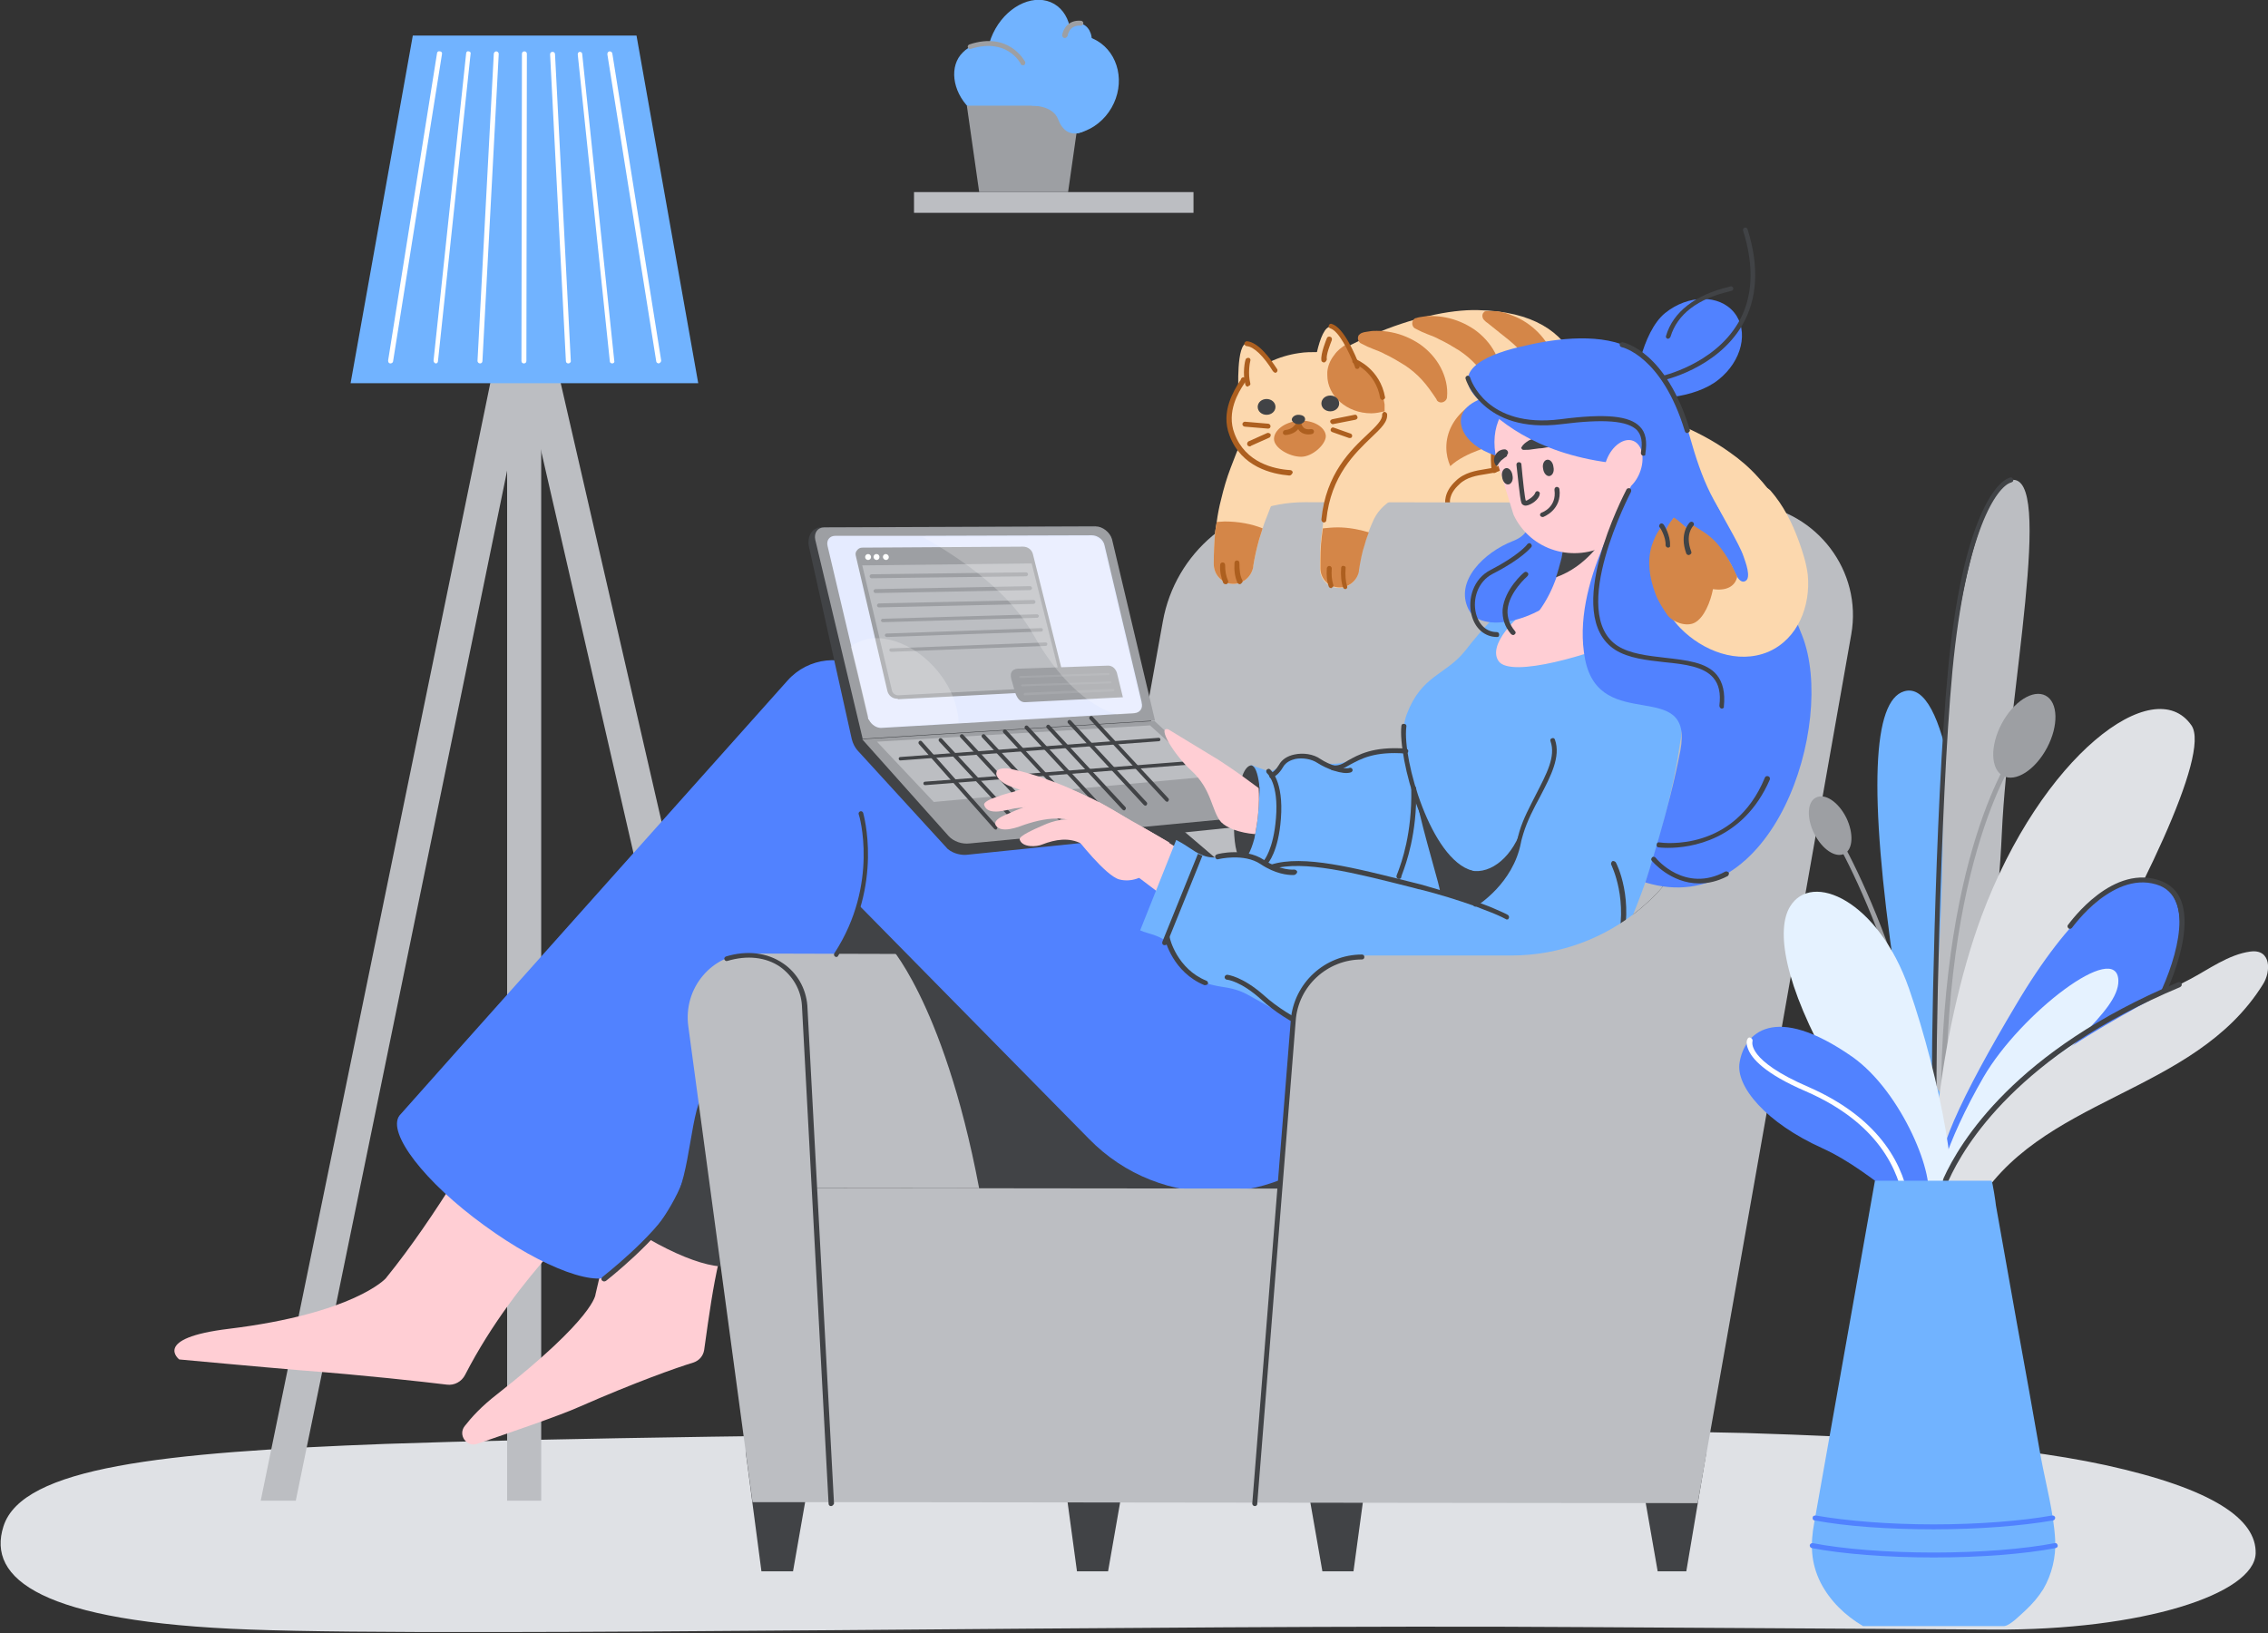 <?xml version="1.0" encoding="UTF-8"?> <svg xmlns="http://www.w3.org/2000/svg" width="400" height="288" viewBox="0 0 400 288" fill="none"><rect x="0" y="0" width="400" height="288" fill="#333333" stroke="none"/> <g clip-path="url(#clip0_304_11337)"> <path d="M371.348 258.393C390.42 262.574 397.997 267.973 397.823 273.982C397.562 281.123 377.879 287.568 351.491 287.394C339.473 287.307 293.055 287.046 278.946 286.958C204.05 286.436 81.515 288.787 44.154 287.394C7.228 286.088 -2.351 278.424 0.61 269.192C3.919 258.742 28.652 256.129 68.017 254.648C125.147 252.645 278.424 251.862 307.947 252.732C329.545 253.429 353.32 254.474 371.348 258.393Z" fill="#DFE1E5"></path> <path d="M95.45 53.298H89.44V264.664H95.45V53.298Z" fill="#BCBEC2"></path> <path d="M95.45 53.908L92.663 67.494L89.44 82.996L52.166 264.664H45.983L89.527 52.689L92.489 53.298L95.45 53.908Z" fill="#BCBEC2"></path> <path d="M144.219 264.664H137.949L95.537 79.948L92.662 67.494L89.527 53.995L92.488 53.298L95.449 52.602L144.219 264.664Z" fill="#BCBEC2"></path> <path d="M112.258 6.27H72.806L61.833 67.581H123.144L112.258 6.27Z" fill="#71B3FF"></path> <path d="M116.177 64.097C116.003 64.097 115.741 63.923 115.741 63.749L107.12 9.58C107.12 9.319 107.207 9.144 107.468 9.057C107.729 9.057 107.903 9.144 107.991 9.406L116.612 63.575C116.612 63.836 116.438 64.01 116.177 64.097Z" fill="white"></path> <path d="M107.991 64.097C107.729 64.097 107.555 63.923 107.555 63.749L101.895 9.58C101.895 9.319 102.069 9.144 102.243 9.144C102.504 9.144 102.678 9.319 102.678 9.493L108.339 63.662C108.426 63.836 108.252 64.097 107.991 64.097Z" fill="white"></path> <path d="M100.24 64.097C99.979 64.097 99.804 63.923 99.804 63.662L97.018 9.58C97.018 9.319 97.192 9.144 97.453 9.144C97.714 9.144 97.888 9.319 97.888 9.58L100.675 63.749C100.675 63.836 100.501 64.097 100.24 64.097Z" fill="white"></path> <path d="M92.402 64.097C92.141 64.097 91.966 63.923 91.966 63.662L92.053 9.493C92.053 9.231 92.228 9.057 92.489 9.057C92.75 9.057 92.924 9.231 92.924 9.493L92.837 63.662C92.837 63.923 92.663 64.097 92.402 64.097Z" fill="white"></path> <path d="M84.651 64.097C84.389 64.097 84.215 63.836 84.215 63.662L87.089 9.493C87.089 9.231 87.35 9.057 87.525 9.057C87.786 9.057 87.96 9.319 87.96 9.493L85.086 63.662C85.086 63.923 84.912 64.097 84.651 64.097Z" fill="white"></path> <path d="M76.9 64.097C76.813 64.097 76.813 64.097 76.9 64.097C76.638 64.097 76.464 63.836 76.464 63.575L82.212 9.406C82.212 9.144 82.474 8.97 82.648 9.057C82.909 9.057 83.083 9.319 82.996 9.493L77.248 63.662C77.248 63.923 77.074 64.097 76.9 64.097Z" fill="white"></path> <path d="M68.888 64.097C68.888 64.097 68.8 64.097 68.888 64.097C68.539 64.097 68.452 63.836 68.452 63.575L77.074 9.406C77.074 9.144 77.335 8.97 77.597 9.057C77.858 9.057 78.032 9.319 77.945 9.58L69.323 63.749C69.323 63.923 69.062 64.097 68.888 64.097Z" fill="white"></path> <path d="M280.34 88.483L223.993 89.615L223.296 88.395C218.506 84.128 219.726 75.855 224.167 71.065C224.167 70.978 224.254 70.978 224.341 70.891C233.573 61.049 250.468 54.431 260.657 54.692C280.427 55.127 280.34 69.41 280.34 80.819V88.483Z" fill="#FCD8AE"></path> <path d="M240.228 58.698C240.663 58.524 241.098 58.524 241.534 58.437C241.969 58.35 242.405 58.35 242.84 58.35C243.711 58.35 244.582 58.437 245.453 58.611C247.195 58.959 248.849 59.656 250.417 60.701C251.897 61.746 253.204 63.14 254.075 64.794C254.946 66.449 255.381 68.278 255.207 70.02C255.207 70.542 254.684 70.978 254.162 70.978C253.813 70.978 253.552 70.803 253.378 70.542V70.455C252.507 69.149 251.723 68.017 250.765 66.972C249.894 66.013 248.849 65.143 247.804 64.446C246.672 63.749 245.54 63.053 244.234 62.443C243.624 62.094 242.927 61.833 242.231 61.572L241.185 61.136L240.663 60.875C240.489 60.788 240.315 60.701 240.14 60.614L239.966 60.527C239.531 60.266 239.357 59.656 239.618 59.133C239.792 58.959 239.966 58.785 240.228 58.698Z" fill="#D48648"></path> <path d="M249.807 56.085C250.243 55.911 250.678 55.911 251.113 55.824C251.549 55.737 251.984 55.737 252.42 55.737C253.291 55.737 254.162 55.824 255.032 55.998C256.774 56.347 258.429 57.043 259.997 58.088C261.477 59.133 262.783 60.527 263.654 62.182C264.525 63.836 264.961 65.665 264.786 67.407C264.786 67.93 264.264 68.365 263.741 68.365C263.393 68.365 263.132 68.191 262.958 67.93V67.842C262.087 66.536 261.303 65.404 260.345 64.359C259.474 63.401 258.429 62.53 257.384 61.833C256.252 61.136 255.12 60.44 253.813 59.83C253.204 59.482 252.507 59.221 251.81 58.959L250.765 58.524L250.243 58.263C250.068 58.175 249.894 58.088 249.72 58.001L249.546 57.914C249.11 57.653 248.936 57.043 249.197 56.521C249.372 56.26 249.546 56.085 249.807 56.085Z" fill="#D48648"></path> <path d="M262.174 54.866C262.697 54.866 263.045 54.866 263.568 54.866C264.003 54.866 264.438 54.953 264.874 55.04C265.745 55.215 266.529 55.563 267.399 55.911C268.967 56.608 270.535 57.74 271.754 59.133C272.973 60.527 273.931 62.182 274.367 64.01C274.802 65.839 274.802 67.668 274.28 69.41C274.105 69.933 273.583 70.194 273.06 70.02C272.799 69.933 272.538 69.671 272.451 69.41V69.323C271.928 67.842 271.406 66.536 270.709 65.404C270.099 64.272 269.315 63.227 268.445 62.182C267.574 61.224 266.529 60.266 265.396 59.395C264.874 58.959 264.264 58.524 263.655 58.001L262.784 57.305L262.348 56.956C262.174 56.869 262 56.695 261.913 56.608L261.739 56.434C261.39 56.085 261.303 55.389 261.739 55.04C261.739 54.953 262 54.866 262.174 54.866Z" fill="#D48648"></path> <path d="M234.183 75.506C233.225 77.248 231.396 78.554 230.176 78.554C228.957 78.554 227.128 77.248 226.17 75.506C225.212 73.764 226.954 72.023 230.176 72.023C233.312 72.023 235.141 73.764 234.183 75.506Z" fill="#FFDDA3"></path> <path d="M229.828 72.894C230.646 72.894 231.309 72.504 231.309 72.023C231.309 71.542 230.646 71.152 229.828 71.152C229.01 71.152 228.348 71.542 228.348 72.023C228.348 72.504 229.01 72.894 229.828 72.894Z" fill="#414346"></path> <path d="M231.831 74.548H231.744C230.786 74.287 230.176 73.764 229.915 73.242C229.654 73.677 229.044 74.2 228.086 74.461C227.912 74.548 227.651 74.374 227.651 74.2C227.564 74.026 227.738 73.764 227.912 73.764C229.567 73.329 229.567 72.284 229.567 72.197C229.567 72.023 229.741 71.849 229.915 71.849C230.089 71.849 230.263 72.023 230.263 72.197C230.263 72.371 230.35 73.416 231.918 73.852C232.092 73.939 232.179 74.113 232.179 74.287C232.092 74.461 232.005 74.548 231.831 74.548Z" fill="#414346"></path> <path d="M225.3 69.236C225.3 70.194 224.69 70.891 223.906 70.891C223.122 70.891 222.513 70.107 222.513 69.236C222.513 68.365 223.122 67.581 223.906 67.581C224.69 67.581 225.3 68.365 225.3 69.236Z" fill="#414346"></path> <path d="M237.143 69.236C237.143 70.194 236.534 70.891 235.75 70.891C234.966 70.891 234.356 70.107 234.356 69.236C234.356 68.365 234.966 67.581 235.75 67.581C236.447 67.581 237.143 68.365 237.143 69.236Z" fill="#414346"></path> <path d="M244.198 72.545C244.198 78.119 239.059 83.17 232.179 84.128C224.777 85.173 217.984 81.341 216.939 75.332C215.806 68.8 221.729 63.314 229.131 62.269C230.176 62.094 231.308 62.094 232.353 62.094C233.398 62.182 234.356 62.269 235.314 62.53C236.708 62.878 238.014 63.401 239.146 64.097C241.846 65.752 243.675 68.278 244.11 71.239C244.198 71.674 244.198 72.11 244.198 72.545Z" fill="#FCD8AE"></path> <path d="M239.495 65.055L234.008 65.491L231.57 65.665C231.57 65.665 231.831 63.923 232.267 62.094C232.789 59.83 233.66 57.392 234.792 57.653C235.576 57.827 236.534 59.133 237.405 60.614C238.102 61.833 238.711 63.227 239.147 64.097C239.408 64.707 239.495 65.055 239.495 65.055Z" fill="#FCD8AE"></path> <path d="M244.198 72.545C243.414 72.719 242.63 72.894 241.846 72.894C237.579 72.894 234.095 69.845 234.095 66.188C234.095 66.013 234.095 65.752 234.095 65.578C234.182 64.533 234.618 63.488 235.314 62.617C235.837 61.833 236.621 61.224 237.492 60.701C238.188 61.92 238.798 63.314 239.234 64.185C241.933 65.839 243.762 68.365 244.198 71.326C244.198 71.674 244.198 72.11 244.198 72.545Z" fill="#D48648"></path> <path d="M226.083 66.884C226.083 66.884 221.99 60.614 219.987 60.527C217.984 60.44 218.419 69.062 218.419 69.062L226.083 66.884Z" fill="#FCD8AE"></path> <path d="M243.849 70.542C243.675 70.542 243.414 70.368 243.414 70.194C242.63 65.578 238.798 64.097 238.798 64.097C238.537 64.01 238.45 63.749 238.537 63.575C238.624 63.314 238.885 63.227 239.06 63.314C239.234 63.401 243.414 65.055 244.285 70.107C244.285 70.194 244.198 70.455 243.849 70.542C243.937 70.455 243.849 70.542 243.849 70.542Z" fill="#AD5F1F"></path> <path d="M239.321 65.055C239.147 65.055 239.06 64.968 238.973 64.794V64.707C237.84 61.833 236.099 58.35 234.618 57.914C234.357 57.827 234.27 57.566 234.357 57.392C234.444 57.13 234.705 57.043 234.879 57.13C236.97 57.74 238.973 62.443 239.756 64.446C239.843 64.707 239.756 64.968 239.495 65.055C239.495 65.055 239.408 65.055 239.321 65.055Z" fill="#AD5F1F"></path> <path d="M224.951 65.752C224.864 65.752 224.69 65.665 224.603 65.578C224.603 65.578 224.603 65.491 224.515 65.491C222.861 62.791 221.119 61.136 219.9 61.049C219.639 61.049 219.464 60.788 219.464 60.614C219.464 60.353 219.726 60.178 219.9 60.178C221.99 60.353 224.08 63.314 225.212 65.055C225.386 65.23 225.299 65.578 225.125 65.665C225.125 65.665 225.038 65.752 224.951 65.752Z" fill="#AD5F1F"></path> <path d="M267.364 69.236C265.883 70.803 264.664 72.894 263.967 75.68C263.793 76.551 263.619 77.509 263.532 78.554C263.532 78.554 258.48 79.686 255.781 82.212C255.345 81.167 255.084 80.122 255.084 78.903C255.084 73.503 260.396 69.236 266.928 69.236C267.189 69.236 267.276 69.236 267.364 69.236Z" fill="#D48648"></path> <path d="M263.531 83.431C263.357 83.431 263.096 83.257 263.096 83.083C262.748 80.644 263.009 77.509 263.619 75.68C264.576 72.894 265.534 70.629 267.102 69.062C271.021 64.968 276.682 64.533 278.337 64.533C278.598 64.533 278.772 64.707 278.772 64.968C278.772 65.23 278.598 65.404 278.424 65.404H278.337C276.769 65.404 271.456 65.839 267.712 69.671C266.318 71.152 265.36 73.242 264.489 76.029C263.88 77.77 263.706 80.732 264.054 83.083C264.054 83.17 263.88 83.344 263.531 83.431C263.619 83.344 263.619 83.431 263.531 83.431Z" fill="#AD5F1F"></path> <path d="M255.345 89.353C255.171 89.353 254.997 89.179 254.91 89.005C254.91 88.918 254.474 86.915 256.738 84.825C258.219 83.344 260.309 82.996 261.964 82.735C263.531 82.473 264.402 82.386 264.576 81.689C264.664 81.428 264.838 81.341 265.099 81.341C265.36 81.428 265.447 81.602 265.447 81.864C265.186 83.17 263.706 83.344 262.138 83.606C260.483 83.867 258.654 84.128 257.348 85.434C255.432 87.176 255.693 88.744 255.78 88.744C255.868 89.005 255.693 89.179 255.432 89.266C255.345 89.353 255.345 89.353 255.345 89.353Z" fill="#AD5F1F"></path> <path d="M224.951 71.761C224.951 72.545 224.254 73.155 223.384 73.155C222.513 73.155 221.816 72.545 221.816 71.761C221.816 70.978 222.513 70.368 223.384 70.368C224.254 70.368 224.951 70.978 224.951 71.761Z" fill="#414346"></path> <path d="M236.186 71.152C236.186 71.936 235.489 72.545 234.618 72.545C233.747 72.545 233.05 71.936 233.05 71.152C233.05 70.368 233.747 69.758 234.618 69.758C235.489 69.758 236.186 70.368 236.186 71.152Z" fill="#414346"></path> <path d="M104.942 212.149C105.9 212.497 91.357 224.341 82.038 242.456C81.428 243.675 80.122 244.372 78.816 244.198C74.461 243.675 64.446 242.543 53.037 241.672C46.68 241.15 31.613 239.756 31.613 239.756C31.613 239.756 26.736 236.011 40.322 234.357C62.443 231.657 68.017 225.474 68.017 225.474C77.161 214.239 85.434 199.347 85.434 199.347C85.434 199.347 104.246 211.975 104.942 212.149Z" fill="#FFCED4"></path> <path d="M132.027 205.182C126.715 220.335 126.018 224.951 124.189 238.101C124.015 239.147 123.318 239.93 122.36 240.279C119.225 241.237 112.084 243.762 102.156 248.117C98.672 249.684 89.702 252.732 84.128 254.648C82.299 255.258 80.732 253.081 81.951 251.513C83.17 249.946 84.912 248.03 87.612 245.939C105.03 232.267 105.03 228.26 105.03 228.26C106.771 221.032 110.865 202.743 111.997 198.65C111.997 198.65 132.288 204.572 132.027 205.182Z" fill="#FFCED4"></path> <path d="M187.851 128.979L174.614 117.57C169.998 114.261 163.815 114.87 160.157 118.964L93.098 194.121C92.924 194.296 92.75 194.47 92.576 194.644C92.489 194.731 92.489 194.818 92.402 194.905L92.14 195.167L92.228 195.254C91.182 198.737 97.627 206.837 107.468 213.978C116.874 220.858 126.105 224.516 129.502 223.035L129.589 223.122L129.676 222.948C129.937 222.774 130.198 222.6 130.373 222.338C130.634 221.99 130.721 221.555 130.808 221.119L187.851 128.979Z" fill="#414346"></path> <path d="M153.102 118.528C148.748 115.219 142.565 115.916 138.907 120.009C138.907 120.009 70.542 196.56 70.455 196.734C68.191 199.782 74.897 208.491 85.347 216.068C95.798 223.732 106.074 227.477 108.339 224.428C108.513 224.254 120.792 214.5 122.273 201.176L124.015 194.644C126.192 188.983 130.198 188.809 134.117 184.28L144.481 172.523C147.79 167.821 152.144 161.986 152.144 153.625C152.144 144.829 161.724 142.478 164.947 134.291L167.037 129.066L153.102 118.528Z" fill="#5182FF"></path> <path d="M139.865 277.117H134.291L131.504 255.955L143.61 255.693L139.865 277.117Z" fill="#414346"></path> <path d="M233.224 277.117H238.711L241.585 255.955L229.479 255.693L233.224 277.117Z" fill="#414346"></path> <path d="M195.428 277.117H189.941L187.067 255.955L199.173 255.693L195.428 277.117Z" fill="#414346"></path> <path d="M292.358 277.117H297.409L300.98 255.955L288.613 255.693L292.358 277.117Z" fill="#414346"></path> <path d="M309.253 88.918L301.415 139.255C298.454 156.238 283.736 168.517 266.492 168.517H253.255C246.375 168.517 240.54 173.83 240.017 180.71L237.753 209.623L143.958 209.536L133.507 168.169L164.772 168.256C182.016 168.343 196.821 155.977 199.782 138.994L205.095 109.558C207.272 97.453 217.81 88.57 230.089 88.57L306.814 88.657C307.772 88.831 308.556 88.831 309.253 88.918Z" fill="#BCBEC2"></path> <path d="M157.196 167.211C157.196 167.211 167.995 179.316 173.83 216.155L207.359 220.858L216.242 205.095L164.511 165.208L157.196 167.211Z" fill="#414346"></path> <path d="M263.444 69.758C262.922 69.758 258.219 70.716 257.696 73.677C257.174 76.725 260.744 80.732 268.931 81.341C277.117 81.951 269.54 70.194 269.54 70.194L263.444 69.758Z" fill="#5182FF"></path> <path d="M261.615 191.596C261.615 191.596 251.426 192.902 233.05 206.662C223.731 213.629 213.803 209.362 205.704 199.956L159.808 146.571L182.713 124.363L261.615 191.596Z" fill="#414346"></path> <path d="M247.246 188.896L237.927 199.521C225.909 213.281 204.746 213.891 192.031 200.827L142.652 150.664L163.64 126.627L247.246 188.896Z" fill="#5182FF"></path> <path d="M220.509 142.826L220.161 143.871L203.44 128.543L193.163 92.75L144.742 93.011C143.61 93.011 142.303 94.143 142.652 96.32L150.228 130.372C150.403 131.069 150.751 131.766 151.186 132.288L167.124 149.706C168.256 150.664 169.736 150.838 170.52 150.751L218.767 145.787C219.551 145.7 220.335 145.177 220.422 144.481V142.826H220.509Z" fill="#414346"></path> <path d="M203.701 127.063L152.144 130.285L143.784 95.188C143.523 93.969 144.219 93.011 145.351 93.011L193.25 92.837C194.47 92.837 195.776 93.882 196.124 95.101L203.701 127.063Z" fill="#9D9FA3"></path> <path d="M200.13 125.757L197.256 125.931L169.126 127.585L155.541 128.369C154.67 128.456 153.712 127.847 153.276 126.976C153.276 126.976 153.276 126.889 153.189 126.889C153.102 126.802 153.102 126.627 153.102 126.54V126.453L151.186 118.354L150.141 114.087V114L145.961 96.32C145.699 95.275 146.309 94.492 147.354 94.492H162.856L192.553 94.404C193.598 94.404 194.644 95.188 194.818 96.233L201.349 123.841V123.928C201.611 124.886 201.088 125.669 200.13 125.757Z" fill="#E5EBFF"></path> <path d="M219.551 144.132L171.043 148.748C169.649 148.922 168.169 148.4 167.298 147.442L152.057 130.372L203.614 127.15L220.248 142.652C220.857 143.087 220.509 144.045 219.551 144.132Z" fill="#9D9FA3"></path> <path d="M164.685 141.433L154.67 130.808L202.83 127.934L212.845 136.991L164.685 141.433Z" fill="#BCBEC2"></path> <path d="M175.609 146.31C175.54 146.31 175.402 146.237 175.333 146.165L162.089 131.246C161.951 131.102 161.951 130.886 162.089 130.742C162.227 130.597 162.434 130.597 162.572 130.742L175.816 145.661C175.954 145.805 175.954 146.021 175.816 146.165C175.816 146.31 175.678 146.31 175.609 146.31Z" fill="#414346"></path> <path d="M179.272 145.301C179.203 145.301 179.063 145.231 178.994 145.162L165.64 130.765C165.501 130.626 165.501 130.417 165.64 130.278C165.78 130.139 165.988 130.139 166.127 130.278L179.481 144.675C179.62 144.814 179.62 145.023 179.481 145.162C179.411 145.301 179.342 145.301 179.272 145.301Z" fill="#414346"></path> <path d="M183.027 144.605C182.958 144.605 182.819 144.536 182.749 144.466L169.396 130.07C169.257 129.93 169.257 129.722 169.396 129.583C169.535 129.444 169.744 129.444 169.883 129.583L183.236 143.979C183.375 144.118 183.375 144.327 183.236 144.466C183.236 144.605 183.167 144.605 183.027 144.605Z" fill="#414346"></path> <path d="M186.853 144.605C186.783 144.605 186.644 144.536 186.574 144.466L173.221 130.07C173.082 129.93 173.082 129.722 173.221 129.583C173.36 129.444 173.569 129.444 173.708 129.583L187.061 143.979C187.2 144.118 187.2 144.327 187.061 144.466C186.992 144.536 186.922 144.605 186.853 144.605Z" fill="#414346"></path> <path d="M190.609 143.771C190.539 143.771 190.4 143.701 190.33 143.632L176.977 129.235C176.838 129.096 176.838 128.887 176.977 128.748C177.116 128.609 177.325 128.609 177.464 128.748L190.817 143.145C190.956 143.284 190.956 143.493 190.817 143.632C190.817 143.701 190.748 143.771 190.609 143.771Z" fill="#414346"></path> <path d="M194.434 143.075C194.364 143.075 194.225 143.006 194.156 142.936L180.802 128.539C180.663 128.4 180.663 128.192 180.802 128.053C180.941 127.914 181.15 127.914 181.289 128.053L194.642 142.449C194.781 142.588 194.781 142.797 194.642 142.936C194.642 143.075 194.503 143.075 194.434 143.075Z" fill="#414346"></path> <path d="M198.259 142.936C198.189 142.936 198.05 142.867 197.981 142.797L184.627 128.4C184.488 128.261 184.488 128.053 184.627 127.914C184.766 127.774 184.975 127.774 185.114 127.914L198.468 142.31C198.607 142.449 198.607 142.658 198.468 142.797C198.398 142.867 198.328 142.936 198.259 142.936Z" fill="#414346"></path> <path d="M202.015 142.102C201.945 142.102 201.806 142.032 201.737 141.962L188.383 127.566C188.244 127.427 188.244 127.218 188.383 127.079C188.522 126.94 188.731 126.94 188.87 127.079L202.223 141.476C202.363 141.615 202.363 141.823 202.223 141.962C202.223 142.032 202.084 142.102 202.015 142.102Z" fill="#414346"></path> <path d="M205.84 141.406C205.77 141.406 205.631 141.337 205.562 141.267L192.208 126.87C192.069 126.731 192.069 126.523 192.208 126.383C192.347 126.244 192.556 126.244 192.695 126.383L206.049 140.78C206.188 140.919 206.188 141.128 206.049 141.267C205.979 141.406 205.91 141.406 205.84 141.406Z" fill="#414346"></path> <path d="M158.804 134.11C158.623 134.11 158.502 133.989 158.502 133.808C158.502 133.627 158.623 133.506 158.804 133.506L204.357 130.123C204.538 130.123 204.659 130.244 204.659 130.425C204.659 130.606 204.538 130.727 204.357 130.727L158.804 134.11Z" fill="#414346"></path> <path d="M163.176 138.472C162.984 138.472 162.856 138.349 162.856 138.165C162.856 137.981 162.984 137.858 163.176 137.858L211.307 134.117C211.499 134.117 211.626 134.24 211.626 134.424C211.626 134.608 211.499 134.73 211.307 134.73L163.176 138.472C163.239 138.472 163.239 138.472 163.176 138.472Z" fill="#414346"></path> <path d="M186.719 121.489L158.328 122.97C157.631 122.97 157.022 122.534 156.847 121.838L151.622 99.804L151.187 97.975C151.1 97.453 151.448 96.93 151.97 96.93L180.362 96.756C181.058 96.756 181.581 97.191 181.755 97.888L182.103 99.456L187.329 120.531C187.677 120.88 187.242 121.402 186.719 121.489Z" fill="#BCBEC2"></path> <path d="M158.241 123.231C157.37 123.231 156.673 122.621 156.499 121.838L150.925 97.975C150.838 97.627 150.925 97.278 151.187 97.017C151.361 96.756 151.709 96.582 152.057 96.582L180.448 96.408C181.232 96.408 182.016 96.93 182.19 97.801L187.851 120.444C187.938 120.793 187.851 121.141 187.677 121.402C187.503 121.663 187.154 121.838 186.806 121.838L158.415 123.318C158.328 123.231 158.241 123.231 158.241 123.231ZM180.448 97.017L152.057 97.191C151.883 97.191 151.796 97.278 151.709 97.366C151.622 97.453 151.535 97.627 151.622 97.801L152.057 99.63L157.283 121.663C157.37 122.273 157.892 122.621 158.415 122.621L186.806 121.141C186.98 121.141 187.067 121.054 187.154 120.967C187.241 120.88 187.241 120.705 187.241 120.531L181.581 97.888C181.406 97.366 180.971 97.017 180.448 97.017Z" fill="#9D9FA3"></path> <path d="M182.277 99.369L151.622 99.717L151.187 97.888C151.1 97.366 151.448 96.843 151.97 96.843L180.362 96.669C181.058 96.669 181.581 97.104 181.755 97.801L182.277 99.369Z" fill="#9D9FA3"></path> <path d="M157.196 114.958C157.021 114.958 156.847 114.783 156.847 114.696C156.847 114.522 156.934 114.348 157.108 114.348L184.367 113.303C184.541 113.303 184.716 113.39 184.716 113.564C184.716 113.738 184.629 113.912 184.454 113.912L157.196 114.958Z" fill="#9D9FA3"></path> <path d="M156.412 112.345C156.238 112.345 156.063 112.171 156.063 112.084C156.063 111.909 156.151 111.735 156.325 111.735L183.584 110.777C183.758 110.777 183.932 110.864 183.932 111.039C183.932 111.213 183.845 111.387 183.671 111.387L156.412 112.345Z" fill="#9D9FA3"></path> <path d="M155.715 109.732C155.541 109.732 155.367 109.558 155.367 109.471C155.367 109.297 155.541 109.123 155.628 109.123L182.887 108.339C183.061 108.339 183.235 108.513 183.235 108.6C183.235 108.774 183.061 108.948 182.974 108.948L155.715 109.732Z" fill="#9D9FA3"></path> <path d="M155.018 107.12C154.844 107.12 154.67 106.945 154.67 106.771C154.67 106.597 154.844 106.423 155.018 106.423L182.277 105.813C182.451 105.813 182.626 105.987 182.626 106.162C182.626 106.336 182.451 106.51 182.277 106.51L155.018 107.12Z" fill="#9D9FA3"></path> <path d="M154.409 104.594C154.235 104.594 154.061 104.42 154.061 104.246C154.061 104.071 154.235 103.897 154.409 103.897L181.668 103.375C181.842 103.375 182.016 103.549 182.016 103.723C182.016 103.897 181.842 104.071 181.668 104.071L154.409 104.594Z" fill="#9D9FA3"></path> <path d="M153.712 101.981C153.538 101.981 153.364 101.807 153.364 101.633C153.364 101.459 153.538 101.285 153.712 101.285L180.971 100.936C181.145 100.936 181.319 101.11 181.319 101.285C181.319 101.459 181.145 101.633 180.971 101.633L153.712 101.981Z" fill="#9D9FA3"></path> <path d="M198.04 122.97L180.884 123.841C179.926 123.928 179.403 123.144 179.055 122.186L178.358 119.747C178.01 118.441 178.707 117.831 180.013 117.919L195.254 117.396C196.212 117.309 196.908 118.006 197.082 119.051L198.04 122.97Z" fill="#9D9FA3"></path> <path d="M153.103 98.759C153.391 98.759 153.625 98.525 153.625 98.237C153.625 97.948 153.391 97.714 153.103 97.714C152.814 97.714 152.58 97.948 152.58 98.237C152.58 98.525 152.814 98.759 153.103 98.759Z" fill="white"></path> <path d="M155.106 98.237C155.106 98.498 154.931 98.759 154.583 98.759C154.322 98.759 154.061 98.498 154.061 98.237C154.061 97.975 154.235 97.714 154.583 97.714C154.931 97.714 155.106 97.975 155.106 98.237Z" fill="white"></path> <path d="M156.76 98.237C156.76 98.498 156.586 98.759 156.238 98.759C155.977 98.759 155.715 98.498 155.715 98.237C155.715 97.975 155.89 97.714 156.238 97.714C156.499 97.714 156.76 97.975 156.76 98.237Z" fill="white"></path> <g opacity="0.44"> <g opacity="0.44"> <path opacity="0.44" d="M179.926 119.573C179.839 119.573 179.752 119.486 179.752 119.399C179.752 119.312 179.839 119.225 179.926 119.225L195.515 118.702C195.602 118.702 195.689 118.789 195.689 118.877C195.689 118.964 195.602 119.051 195.515 119.051L179.926 119.573Z" fill="white"></path> </g> <g opacity="0.44"> <path opacity="0.44" d="M180.274 121.054C180.187 121.054 180.1 120.967 180.1 120.88C180.1 120.793 180.187 120.705 180.274 120.705L195.863 120.183C195.95 120.183 196.037 120.27 196.037 120.357C196.037 120.444 195.95 120.531 195.863 120.531L180.274 121.054Z" fill="white"></path> </g> <g opacity="0.44"> <path opacity="0.44" d="M180.71 122.621C180.623 122.621 180.536 122.534 180.536 122.447C180.536 122.36 180.623 122.273 180.71 122.186L196.299 121.489C196.386 121.489 196.473 121.576 196.56 121.663C196.56 121.751 196.473 121.838 196.386 121.925L180.71 122.621Z" fill="white"></path> </g> </g> <path opacity="0.22" d="M194.644 96.32L201.175 124.015C201.437 124.973 200.827 125.757 199.869 125.844L196.995 126.018C191.596 124.363 186.457 119.399 182.19 111.822C178.097 104.594 169.998 98.759 162.682 94.666L192.379 94.579C193.337 94.492 194.383 95.362 194.644 96.32Z" fill="white"></path> <path opacity="0.22" d="M169.04 127.498L155.454 128.282C154.583 128.369 153.712 127.76 153.276 126.976C153.276 126.976 153.276 126.889 153.189 126.889C153.102 126.802 153.102 126.627 153.015 126.54C153.015 126.54 153.015 126.54 153.015 126.453L151.099 118.354L150.054 114.087C150.403 113.738 150.838 113.477 151.273 113.303C155.541 111.126 162.247 113.825 166.166 119.399C167.646 121.489 168.517 123.666 168.865 125.669C169.04 126.279 169.04 126.889 169.04 127.498Z" fill="white"></path> <path d="M147.529 168.779C147.442 168.779 147.355 168.779 147.267 168.691C147.093 168.604 147.006 168.256 147.18 168.082C155.105 155.889 151.535 143.697 151.448 143.61C151.361 143.349 151.535 143.174 151.709 143.087C151.97 143 152.144 143.174 152.232 143.349C152.232 143.436 155.976 155.976 147.79 168.604C147.79 168.691 147.616 168.779 147.529 168.779Z" fill="#414346"></path> <path d="M206.226 148.574L203.004 153.19C201.785 154.844 199.433 155.628 197.43 155.106C194.992 154.496 189.767 147.703 189.767 147.703L193.773 141.433L206.226 148.574Z" fill="#FFCED4"></path> <path d="M183.844 145.613C187.938 143.697 191.857 144.307 195.601 146.745C196.298 147.181 196.908 147.616 197.517 148.051C197.866 148.313 198.127 148.487 198.388 148.748C198.737 149.009 198.998 149.184 199.259 149.532C200.304 150.403 200.391 151.97 199.433 152.928C198.127 154.322 196.559 153.625 195.34 152.58C193.86 151.274 192.64 149.793 190.812 148.835C188.547 147.616 186.109 148.051 183.844 148.922C182.886 149.358 180.274 149.532 179.838 148.051C179.664 147.442 182.451 146.223 183.844 145.613Z" fill="#FFCED4"></path> <path d="M177.574 143.61C179.664 142.652 181.493 141.955 183.496 141.433C185.586 140.91 187.589 140.475 189.767 140.997C192.205 141.607 194.644 142.826 196.908 143.871C198.824 144.829 200.653 145.7 202.482 146.745C203.701 147.355 204.049 148.835 203.44 150.054C202.83 151.274 201.349 151.622 200.13 151.012C200.043 151.012 200.043 150.925 199.956 150.925C198.301 149.88 196.56 148.748 194.818 147.79C192.553 146.484 189.941 144.568 187.241 144.394C185.064 144.219 182.799 144.742 180.709 145.439C179.577 145.874 176.616 147.006 175.658 145.613C175.136 144.829 176.268 144.132 177.574 143.61Z" fill="#FFCED4"></path> <path d="M181.493 138.907C183.583 138.559 185.586 138.559 187.764 138.994C189.157 139.255 190.463 139.865 191.77 140.475C192.815 140.91 193.773 141.433 194.731 141.955C196.647 143 198.476 144.132 200.304 145.352C201.437 146.135 201.698 147.616 201.001 148.748C200.304 149.88 198.737 150.142 197.605 149.445C197.518 149.445 197.518 149.358 197.43 149.358C195.863 148.138 194.121 146.919 192.466 145.787C190.202 144.307 187.589 142.652 184.803 142.391C182.887 142.216 180.884 142.304 178.968 142.565C177.835 142.739 174.178 144.045 173.568 141.955C173.307 140.997 178.271 139.778 178.88 139.604C179.751 139.255 180.622 139.081 181.493 138.907Z" fill="#FFCED4"></path> <path d="M178.184 135.598C180.361 136.033 182.451 136.643 184.541 137.427C186.632 138.123 188.635 138.994 190.638 139.952C192.641 140.91 194.557 141.955 196.386 143.087C197.344 143.61 198.302 144.219 199.172 144.742C200.13 145.352 201.001 145.874 201.959 146.571C203.091 147.355 203.353 148.835 202.569 149.967C201.785 151.1 200.305 151.361 199.172 150.577C199.085 150.577 199.085 150.49 199.085 150.49C198.302 149.88 197.431 149.271 196.647 148.661C195.776 148.051 194.992 147.442 194.121 146.832C192.379 145.7 190.638 144.568 188.809 143.523C186.98 142.478 185.151 141.52 183.322 140.649C181.406 139.778 178.097 138.646 178.097 138.646C176.703 138.123 175.484 136.991 175.745 136.207C175.833 135.423 177.4 135.423 178.184 135.598Z" fill="#FFCED4"></path> <path d="M199.782 153.973C200.043 154.235 207.271 159.373 209.449 161.899L215.022 154.67C215.022 154.67 207.358 148.922 200.043 145.09L199.782 153.973Z" fill="#FFCED4"></path> <path d="M272.85 162.073L218.593 153.364L220.596 134.901C220.596 134.901 222.861 135.772 223.644 135.946C225.386 136.294 226.344 133.595 228.783 133.333C231.308 133.072 232.702 134.378 233.66 134.553C236.359 135.162 238.624 133.856 240.191 133.333C244.023 132.027 253.168 132.55 263.096 132.375C271.979 132.201 280.862 132.114 289.745 131.94C290.18 131.94 296.451 129.937 296.538 129.676L291.574 151.274C288.613 158.85 280.862 163.292 272.85 162.073Z" fill="#71B3FF"></path> <path d="M221.903 143.436C221.816 144.742 221.554 145.961 221.38 147.093C221.293 147.355 221.293 147.703 221.206 147.964C220.596 150.229 219.812 151.622 219.116 151.622C218.245 151.535 217.722 149.358 217.635 146.31C217.635 146.048 217.635 145.787 217.635 145.526C217.635 144.742 217.722 143.871 217.809 143.087C218.071 140.736 218.506 138.559 219.029 137.078C219.029 136.991 219.116 136.904 219.116 136.817C219.551 135.598 220.161 134.988 220.683 134.988C221.38 135.075 221.816 136.381 222.077 138.297C222.077 138.472 222.077 138.733 222.164 138.907C222.077 140.213 222.077 141.781 221.903 143.436Z" fill="#414346"></path> <path d="M296.451 118.702C294.883 108.6 288.439 101.981 277.03 102.678C269.279 103.113 264.489 106.945 258.393 114.783C254.996 119.051 250.729 119.051 248.116 125.931C246.113 131.33 250.119 137.078 250.119 137.339C250.032 142.478 250.294 143.174 247.594 152.232C246.462 156.064 239.582 167.124 239.582 167.124C235.75 183.584 225.212 195.167 237.927 204.572C243.414 208.665 258.654 212.584 264.315 205.617C272.414 193.251 284.781 172.785 291.051 152.145C294.622 141.52 297.67 126.366 296.451 118.702Z" fill="#71B3FF"></path> <path d="M249.423 191.944C249.423 191.944 227.041 179.316 220.161 175.484C216.677 173.568 214.674 174.526 211.452 172.785C207.62 170.782 207.62 169.824 206.314 166.95C205.356 164.947 202.482 164.772 201.088 164.076L207.446 148.138C209.623 149.271 210.32 150.054 211.713 150.664C214.413 151.97 215.981 150.577 218.593 150.751C251.861 153.712 281.907 163.989 281.907 163.989L272.153 184.193C267.363 191.857 257.958 195.079 249.423 191.944Z" fill="#71B3FF"></path> <path d="M291.574 151.361C284.781 173.656 271.456 191.683 263.793 190.028C256.129 188.374 258.306 167.211 268.147 144.307C276.769 124.102 282.691 106.771 290.268 108.426C298.019 110.081 299.76 124.45 291.574 151.361Z" fill="#71B3FF"></path> <path d="M288.265 103.288C289.658 106.336 293.838 109.471 287.307 112.432C280.775 115.393 266.492 119.66 264.315 116.612C262.399 113.912 266.754 108.774 272.85 105.029C278.075 101.894 286.871 100.239 288.265 103.288Z" fill="#FFCED4"></path> <path d="M268.669 89.702C268.669 89.702 271.717 93.534 266.753 95.45C261.876 97.366 256.477 102.417 259.002 107.468C261.528 112.519 273.633 108.6 276.856 102.852C280.078 97.104 278.859 88.57 278.859 88.57L268.669 89.702Z" fill="#5182FF"></path> <path d="M264.054 112.345C261.876 112.345 260.135 110.864 259.525 108.426C258.828 105.726 259.786 102.068 262.921 100.501C267.798 97.975 269.366 96.059 269.366 95.972C269.54 95.798 269.801 95.711 269.976 95.885C270.15 96.059 270.237 96.32 270.063 96.495C269.976 96.582 268.408 98.585 263.27 101.197C260.57 102.591 259.699 105.726 260.309 108.165C260.831 110.255 262.225 111.474 263.966 111.474C264.228 111.474 264.402 111.648 264.402 111.909C264.402 112.171 264.315 112.345 264.054 112.345Z" fill="#414346"></path> <path d="M266.841 111.997C266.754 111.997 266.579 111.909 266.492 111.822C265.36 110.516 264.925 109.036 265.012 107.468C265.36 103.897 268.67 101.023 268.844 100.936C269.018 100.762 269.279 100.849 269.453 101.023C269.627 101.197 269.54 101.459 269.366 101.633C269.366 101.633 266.144 104.42 265.883 107.555C265.796 108.861 266.231 110.168 267.189 111.3C267.363 111.474 267.363 111.735 267.102 111.909C267.015 111.997 266.928 111.997 266.841 111.997Z" fill="#414346"></path> <path d="M286.871 111.387L271.457 107.729C272.85 105.813 273.808 103.81 274.505 101.807C274.853 100.849 275.114 99.804 275.376 98.846C275.55 98.237 275.637 97.627 275.724 97.017C275.985 95.275 276.159 93.621 276.159 92.053C276.246 86.828 275.201 82.909 275.201 82.822L290.79 77.683C290.877 78.467 293.229 97.366 286.871 111.387Z" fill="#FFCED4"></path> <path d="M282.865 94.753C282.778 94.927 279.904 99.891 274.417 101.807C274.766 100.849 275.027 99.804 275.288 98.846C275.463 98.237 275.55 97.627 275.637 97.017C280.427 95.885 282.778 94.84 282.865 94.753Z" fill="#414346"></path> <path d="M290.616 90.224L285.652 94.579C280.427 99.107 272.415 98.411 268.234 92.924C267.712 92.227 267.276 91.531 266.928 90.747L263.967 81.167C262.486 75.071 265.36 70.716 269.192 69.41L282.169 65.143L290.616 90.224Z" fill="#FFCED4"></path> <path d="M303.07 66.972C298.977 70.281 290.703 70.978 288.787 69.149C287.916 68.278 289.571 58.524 293.664 55.215C297.757 51.905 303.244 51.905 305.857 55.127C308.469 58.35 307.25 63.662 303.07 66.972Z" fill="#5182FF"></path> <path d="M292.967 67.233C292.793 67.233 292.619 67.059 292.532 66.884C292.445 66.623 292.619 66.449 292.88 66.362C292.967 66.362 302.199 64.359 306.553 56.956C309.166 52.515 309.427 47.028 307.424 40.671C307.337 40.409 307.511 40.235 307.685 40.148C307.947 40.061 308.121 40.235 308.208 40.409C310.298 47.028 309.95 52.776 307.25 57.392C302.721 65.055 293.403 67.059 293.054 67.146C293.054 67.233 292.967 67.233 292.967 67.233Z" fill="#414346"></path> <path d="M294.187 59.743H294.1C293.838 59.656 293.751 59.395 293.838 59.221C295.058 55.04 298.977 51.992 304.899 50.599C304.986 50.599 305.073 50.512 305.16 50.512C305.421 50.425 305.595 50.599 305.682 50.773C305.77 51.034 305.595 51.208 305.421 51.295C305.334 51.295 305.247 51.295 305.073 51.383C299.412 52.689 295.841 55.389 294.622 59.395C294.535 59.569 294.361 59.743 294.187 59.743Z" fill="#414346"></path> <path d="M259.525 154.322H259.438C251.251 152.057 246.549 133.508 247.158 128.021C247.158 127.76 247.42 127.585 247.681 127.673C247.942 127.673 248.116 127.934 248.029 128.195C247.332 134.03 252.384 151.535 259.612 153.538C259.873 153.625 259.96 153.799 259.96 154.061C259.873 154.148 259.699 154.322 259.525 154.322Z" fill="#414346"></path> <path d="M246.723 155.019C246.462 155.019 246.288 154.757 246.288 154.583C246.288 154.409 246.375 154.235 246.549 153.799C247.159 152.145 249.074 147.006 248.9 139.081C248.9 138.82 249.074 138.646 249.336 138.646C249.597 138.646 249.771 138.82 249.771 139.081C249.945 147.093 247.942 152.406 247.333 154.061C247.246 154.322 247.158 154.496 247.158 154.583C247.158 154.844 246.984 155.019 246.723 155.019Z" fill="#414346"></path> <path d="M227.999 154.322C227.128 154.322 224.951 154.148 222.338 152.406C219.377 150.403 214.848 151.535 214.848 151.535C214.587 151.622 214.413 151.448 214.326 151.187C214.239 150.925 214.413 150.751 214.674 150.664C214.848 150.577 219.551 149.445 222.861 151.622C225.909 153.625 228.26 153.364 228.26 153.364C228.521 153.364 228.696 153.538 228.783 153.712C228.783 153.973 228.608 154.148 228.434 154.235C228.347 154.322 228.173 154.322 227.999 154.322Z" fill="#414346"></path> <path d="M265.795 162.16C265.708 162.16 265.621 162.16 265.534 162.073C265.36 161.986 264.75 161.637 263.27 161.028C262.312 160.679 261.267 160.244 260.135 159.808C257.174 158.763 253.864 157.718 250.381 156.847H250.293C249.858 156.76 249.423 156.586 248.987 156.499L248.639 156.412C238.972 153.973 229.828 151.622 224.428 153.277C224.167 153.364 223.993 153.19 223.905 153.015C223.818 152.754 223.993 152.58 224.167 152.493C229.828 150.664 239.059 153.103 248.813 155.541L249.161 155.628C249.597 155.715 250.119 155.889 250.555 155.977C253.951 156.934 257.348 157.98 260.396 159.025C261.528 159.46 262.573 159.808 263.531 160.244C264.75 160.766 265.708 161.202 265.969 161.376C266.144 161.55 266.231 161.811 266.057 161.986C266.057 162.16 265.882 162.16 265.795 162.16Z" fill="#414346"></path> <path d="M212.584 173.743C212.497 173.743 212.497 173.743 212.41 173.743C206.923 171.478 205.443 165.905 205.443 165.382C205.443 165.121 205.617 164.947 205.878 164.947C206.14 164.947 206.314 165.121 206.314 165.382C206.314 165.556 207.62 170.869 212.758 172.959C213.02 173.046 213.107 173.307 213.02 173.569C212.845 173.656 212.758 173.743 212.584 173.743Z" fill="#414346"></path> <path d="M241.236 186.196C241.149 186.196 241.149 186.196 241.062 186.196L239.843 185.674C234.182 183.41 227.128 180.623 222.425 176.268C218.854 173.046 216.503 172.785 216.416 172.785C216.155 172.785 215.98 172.523 215.98 172.349C215.98 172.088 216.242 171.914 216.416 171.914C216.503 171.914 219.116 172.175 222.948 175.572C227.563 179.752 234.53 182.539 240.104 184.803L241.41 185.326C241.672 185.413 241.759 185.674 241.672 185.935C241.585 186.022 241.41 186.196 241.236 186.196Z" fill="#414346"></path> <path d="M260.222 159.896C260.048 159.896 259.96 159.808 259.873 159.721C259.786 159.547 259.786 159.286 260.048 159.112C260.135 159.112 266.144 155.28 267.537 148.487C267.624 147.877 267.799 147.268 267.973 146.658C268.669 144.307 269.889 142.129 270.934 140.039C272.763 136.469 274.417 133.42 273.459 130.721C273.372 130.459 273.459 130.285 273.721 130.198C273.982 130.111 274.156 130.198 274.243 130.459C275.288 133.42 273.546 136.817 271.63 140.475C270.498 142.565 269.366 144.742 268.669 147.006C268.495 147.616 268.321 148.138 268.234 148.661C266.841 155.802 260.657 159.634 260.396 159.808C260.396 159.895 260.309 159.896 260.222 159.896Z" fill="#414346"></path> <path d="M285.391 167.646H285.304C285.042 167.559 284.955 167.298 285.042 167.124C287.394 158.763 284.171 152.58 284.171 152.493C284.084 152.319 284.171 152.057 284.346 151.883C284.52 151.796 284.781 151.883 284.955 152.057C285.129 152.319 288.352 158.676 285.913 167.298C285.739 167.559 285.565 167.646 285.391 167.646Z" fill="#414346"></path> <path d="M273.982 82.386C274.156 83.17 273.808 83.867 273.285 83.954C272.763 84.041 272.24 83.431 272.153 82.647C271.979 81.864 272.327 81.167 272.85 81.08C273.372 80.993 273.895 81.515 273.982 82.386Z" fill="#414346"></path> <path d="M266.754 83.867C266.928 84.651 266.579 85.347 266.057 85.434C265.534 85.521 265.012 84.912 264.925 84.128C264.751 83.344 265.099 82.647 265.621 82.56C266.144 82.473 266.666 83.083 266.754 83.867Z" fill="#414346"></path> <path d="M272.066 91.182C271.892 91.182 271.718 91.095 271.631 90.921C271.543 90.66 271.718 90.486 271.892 90.398C271.979 90.398 274.592 89.441 274.156 86.392C274.156 86.131 274.243 85.957 274.505 85.87C274.766 85.87 274.94 85.957 275.027 86.218C275.55 89.963 272.153 91.182 272.153 91.182C272.24 91.182 272.153 91.182 272.066 91.182Z" fill="#414346"></path> <path d="M106.51 225.996C106.423 225.996 106.248 225.909 106.161 225.822C105.987 225.648 106.074 225.386 106.248 225.212C106.336 225.125 115.219 218.245 118.615 212.497C120.357 209.623 121.054 205.443 121.75 201.437C122.447 197.431 123.057 193.686 124.711 191.509C124.885 191.335 125.147 191.248 125.321 191.422C125.495 191.596 125.582 191.857 125.408 192.031C123.928 194.034 123.318 197.692 122.621 201.611C121.924 205.704 121.141 209.885 119.399 212.933C115.915 218.768 107.206 225.648 106.858 225.909C106.684 225.996 106.597 225.996 106.51 225.996Z" fill="#414346"></path> <path d="M223.209 152.406C223.122 152.406 223.035 152.406 222.948 152.319C222.773 152.145 222.773 151.883 222.948 151.709C222.948 151.709 224.602 149.793 225.038 144.307C225.56 138.123 223.47 136.381 223.47 136.381C223.296 136.207 223.296 135.946 223.383 135.772C223.557 135.598 223.818 135.511 223.993 135.685C224.08 135.772 226.431 137.688 225.909 144.394C225.473 150.229 223.644 152.232 223.557 152.319C223.383 152.406 223.296 152.406 223.209 152.406Z" fill="#414346"></path> <path d="M205.443 166.688C205.356 166.688 205.356 166.688 205.269 166.688C205.007 166.601 204.92 166.34 205.007 166.079C207.881 158.938 211.278 150.577 211.278 150.577L212.061 150.925C212.061 150.925 208.665 159.373 205.791 166.427C205.791 166.601 205.617 166.688 205.443 166.688Z" fill="#414346"></path> <path d="M268.321 78.903C268.67 78.293 269.105 78.032 269.628 77.683C270.15 77.422 270.673 77.248 271.195 77.248C271.718 77.161 272.327 77.248 272.85 77.335C273.373 77.422 273.895 77.596 274.331 77.945C274.505 78.032 274.592 78.293 274.418 78.467C274.331 78.554 274.331 78.641 274.243 78.641C273.721 78.816 273.285 78.903 272.763 78.903C272.328 78.99 271.892 79.077 271.457 79.077C271.021 79.164 270.586 79.164 270.15 79.251C269.715 79.338 269.279 79.338 268.757 79.338H268.67C268.496 79.338 268.321 79.164 268.321 78.99C268.234 78.99 268.321 78.903 268.321 78.903Z" fill="#414346"></path> <path d="M265.796 80.383C265.709 80.557 265.447 80.644 265.36 80.731L264.925 81.08C264.751 81.167 264.664 81.341 264.489 81.515C264.315 81.689 264.228 81.951 263.967 82.212C263.444 81.777 263.357 80.906 263.706 80.296C263.88 79.948 264.141 79.686 264.402 79.512C264.751 79.338 265.012 79.251 265.36 79.251C265.709 79.251 265.97 79.512 265.97 79.861C265.97 80.035 265.883 80.122 265.796 80.209V80.383Z" fill="#414346"></path> <path d="M309.253 88.918L301.415 139.255C298.454 156.238 283.736 168.517 266.493 168.517H240.976C234.096 168.517 228.261 173.83 227.738 180.71L225.474 209.623L144.045 209.536L141.52 176.268C141.172 171.74 137.34 168.169 132.811 168.169H132.288C125.583 168.169 120.444 174.265 121.402 181.058L132.724 264.925H148.313L221.206 265.012L299.412 265.099L326.497 111.909C328.5 100.675 320.401 90.224 309.253 88.918Z" fill="#BCBEC2"></path> <path d="M284.955 71.065C292.009 73.068 299.151 75.506 305.073 79.774C306.815 80.993 308.469 82.386 310.037 84.128C314.391 88.744 316.83 94.753 317.701 100.936L317.788 101.807L317.962 103.636L318.049 104.768C318.572 109.732 315.001 114.174 310.124 114.783C305.16 115.306 300.718 111.735 300.109 106.858C299.935 105.204 300.196 103.549 300.892 102.068C301.938 99.804 302.199 97.54 301.676 95.45C301.415 94.404 300.98 93.272 300.283 92.227C299.586 91.182 298.715 90.224 297.67 89.266C292.793 84.912 295.319 83.693 289.397 81.864C290.964 80.819 286.349 79.425 288.003 78.641C286.349 79.512 286.61 76.551 284.781 76.638C285.565 74.984 283.388 79.164 284.868 78.293C283.475 77.422 275.114 76.987 276.682 73.939C278.075 71.152 281.036 70.194 283.91 70.891C284.346 70.891 284.607 70.978 284.955 71.065Z" fill="#FCD8AE"></path> <path d="M260.222 69.933C263.793 73.939 270.585 79.861 283.91 81.602C283.91 81.602 288.7 80.644 288.09 84.389C287.394 88.134 276.943 102.852 279.556 116.264C282.168 129.589 298.802 119.225 296.364 132.375C294.448 142.565 290.181 155.628 290.181 155.628C312.737 162.508 323.884 127.585 317.875 112.171C315.523 106.074 312.737 100.152 308.034 95.711C302.373 90.224 300.109 84.389 298.019 76.987C296.364 71.065 293.577 64.881 288.09 61.659C282.778 58.611 274.504 59.656 269.018 60.962C262.835 62.269 255.867 65.055 260.222 69.933Z" fill="#5182FF"></path> <path d="M228.609 81.777C228.435 82.038 228.26 82.299 228.086 82.56C227.738 83.083 227.215 83.693 226.867 84.302C226.432 84.912 226.083 85.609 225.648 86.305C224.864 87.699 224.167 89.092 223.645 90.573C223.296 91.444 222.948 92.314 222.687 93.185C222.513 93.795 222.251 94.492 222.077 95.101C221.642 96.669 221.293 98.149 221.032 99.804V99.978C220.684 101.894 218.942 103.201 217.026 102.939C215.284 102.678 214.065 101.197 214.065 99.456C214.065 97.54 214.152 95.624 214.326 93.708C214.413 93.185 214.5 92.576 214.587 92.053C214.762 90.747 215.023 89.353 215.371 88.047C215.807 86.218 216.329 84.389 217.026 82.56C217.374 81.689 217.723 80.731 218.071 79.861C218.419 78.99 218.855 78.032 219.377 77.074L219.464 76.9C220.858 74.374 223.993 73.416 226.519 74.809C229.044 76.116 229.915 79.251 228.609 81.777Z" fill="#FCD8AE"></path> <path d="M297.584 76.377C297.409 76.377 297.235 76.29 297.148 76.029C293.142 62.791 286.088 61.224 286.001 61.224C285.739 61.136 285.652 60.962 285.652 60.701C285.739 60.44 285.914 60.353 286.175 60.353C286.523 60.44 293.839 62.007 298.019 75.767C298.106 76.029 297.932 76.203 297.758 76.29C297.671 76.29 297.671 76.377 297.584 76.377Z" fill="#414346"></path> <path d="M289.201 83.358C290.172 80.897 289.655 78.387 288.044 77.751C286.434 77.115 284.34 78.594 283.369 81.055C282.397 83.515 282.915 86.025 284.525 86.661C286.136 87.297 288.229 85.818 289.201 83.358Z" fill="#FFCED4"></path> <path d="M221.293 265.622C221.032 265.622 220.858 265.36 220.858 265.186L227.651 179.926C228.173 173.394 233.66 168.343 240.192 168.343C240.453 168.343 240.627 168.517 240.627 168.779C240.627 169.04 240.453 169.214 240.192 169.214C234.095 169.214 228.957 173.917 228.522 180.013L221.729 265.273C221.729 265.447 221.555 265.622 221.293 265.622Z" fill="#414346"></path> <path d="M221.903 143.436C221.816 144.742 221.555 145.961 221.38 147.093C221.38 147.093 221.293 147.093 221.206 147.093C220.074 147.006 218.768 146.745 217.549 146.31C216.678 145.961 215.894 145.526 215.371 145.003C213.63 143 213.804 139.255 210.059 135.859C207.098 133.159 203.963 128.021 206.053 128.631C206.053 128.631 209.798 130.895 214.936 134.03C216.416 134.988 217.81 135.946 219.029 136.817C220.074 137.601 221.032 138.297 221.99 138.994C222.077 140.213 222.077 141.781 221.903 143.436Z" fill="#FFCED4"></path> <path d="M269.105 89.179C268.757 89.179 268.409 89.005 268.322 88.657C268.06 88.047 267.625 83.344 267.451 81.951C267.451 81.689 267.625 81.515 267.886 81.515C268.147 81.515 268.322 81.689 268.322 81.864C268.583 84.738 268.931 87.96 269.105 88.308C269.367 88.308 270.586 87.525 270.76 86.915C270.847 86.654 271.108 86.567 271.283 86.654C271.544 86.741 271.631 87.002 271.544 87.176C271.457 88.047 270.063 89.092 269.105 89.179C269.192 89.179 269.105 89.179 269.105 89.179Z" fill="#414346"></path> <path d="M303.68 124.973C303.68 124.973 303.593 124.973 303.68 124.973C303.418 124.973 303.244 124.712 303.244 124.45C303.506 122.273 303.157 120.705 302.199 119.573C300.545 117.57 297.148 117.135 293.577 116.786C290.442 116.438 287.22 116.09 284.869 114.609C275.289 108.426 286.436 87.176 286.872 86.305C286.959 86.131 287.22 86.044 287.481 86.131C287.655 86.218 287.742 86.479 287.655 86.741C287.568 86.915 276.421 108.165 285.304 113.912C287.481 115.306 290.616 115.654 293.665 116.003C297.409 116.438 300.98 116.786 302.809 119.051C303.854 120.357 304.289 122.186 304.028 124.624C304.115 124.799 303.854 124.973 303.68 124.973Z" fill="#414346"></path> <path d="M294.187 149.532C293.142 149.532 292.532 149.445 292.532 149.445C292.271 149.445 292.097 149.184 292.184 148.922C292.184 148.661 292.445 148.487 292.706 148.574C293.229 148.661 305.857 150.316 311.256 137.165C311.343 136.904 311.605 136.817 311.866 136.904C312.127 136.991 312.214 137.252 312.127 137.514C307.424 148.313 298.019 149.532 294.187 149.532Z" fill="#414346"></path> <path d="M299.673 155.802C294.622 155.802 291.4 151.883 291.313 151.796C291.139 151.622 291.226 151.361 291.4 151.187C291.574 151.012 291.835 151.099 292.009 151.274C292.184 151.535 297.235 157.544 304.289 153.712C304.463 153.625 304.724 153.712 304.899 153.886C304.986 154.061 304.899 154.322 304.724 154.496C302.896 155.454 301.241 155.802 299.673 155.802Z" fill="#414346"></path> <path d="M289.832 80.383C289.484 80.296 289.397 80.122 289.397 79.861C289.745 77.945 289.484 76.725 288.7 75.855C287.045 74.2 282.952 73.852 275.376 74.809C261.528 76.551 258.48 66.884 258.48 66.797C258.393 66.536 258.567 66.362 258.741 66.275C259.003 66.188 259.177 66.362 259.264 66.536C259.351 66.884 262.138 75.593 275.201 73.939C283.214 72.894 287.394 73.329 289.223 75.245C290.268 76.29 290.529 77.858 290.181 80.035C290.268 80.209 290.094 80.383 289.832 80.383Z" fill="#414346"></path> <path d="M146.571 265.622C146.309 265.622 146.135 265.447 146.135 265.186L141.432 177.313C141.258 174.526 139.778 172.088 137.601 170.52C135.075 168.779 131.766 168.43 128.282 169.475C128.021 169.562 127.847 169.388 127.759 169.214C127.672 168.953 127.847 168.779 128.021 168.691C131.766 167.559 135.336 167.995 138.123 169.911C140.562 171.565 142.129 174.265 142.39 177.313L147.093 265.186C147.006 265.36 146.832 265.622 146.571 265.622Z" fill="#414346"></path> <path d="M224.254 137.252C224.08 137.252 223.906 137.165 223.906 136.991C223.819 136.817 223.906 136.556 224.08 136.381C224.515 136.207 225.038 135.772 225.56 134.901C226.083 133.943 227.041 133.333 228.26 133.072C229.828 132.724 231.657 132.985 232.876 133.856C234.444 134.901 237.056 135.772 238.014 135.423C238.275 135.336 238.45 135.511 238.537 135.685C238.624 135.946 238.45 136.12 238.275 136.207C236.795 136.73 233.834 135.511 232.353 134.553C231.308 133.856 229.741 133.595 228.434 133.856C227.738 134.03 226.78 134.378 226.257 135.336C225.648 136.381 224.951 136.904 224.428 137.165C224.428 137.252 224.341 137.252 224.254 137.252Z" fill="#414346"></path> <path d="M235.401 135.859C235.314 135.859 235.14 135.859 235.053 135.859C234.792 135.859 234.618 135.598 234.705 135.336C234.705 135.075 234.966 134.901 235.227 134.988C236.098 135.075 236.795 134.727 237.753 134.117C239.495 133.159 242.107 131.592 247.942 132.027C248.204 132.027 248.378 132.288 248.378 132.462C248.378 132.724 248.117 132.898 247.942 132.898C242.369 132.462 240.017 133.856 238.188 134.814C237.143 135.423 236.359 135.859 235.401 135.859Z" fill="#414346"></path> <path d="M249.336 85.347C248.117 87.437 244.198 87.699 242.282 91.618C241.933 92.401 241.585 93.185 241.324 93.969C241.063 94.666 240.801 95.362 240.627 96.059C240.105 97.54 239.843 99.107 239.582 100.675V100.849C239.234 102.678 237.405 103.984 235.576 103.636C233.921 103.375 232.789 101.894 232.789 100.327C232.789 98.411 232.789 96.495 233.05 94.579C233.137 94.143 233.137 93.708 233.225 93.272C233.399 91.792 233.66 90.311 234.008 88.918C234.444 87.089 234.966 85.173 235.576 83.431C235.924 82.56 236.186 81.602 236.621 80.731C236.795 80.296 236.969 79.861 237.144 79.425L237.405 78.728L237.492 78.467C237.579 78.38 237.492 78.38 237.492 78.467C238.711 75.855 241.585 75.245 244.459 75.767C250.729 76.812 250.642 83.17 249.336 85.347Z" fill="#FCD8AE"></path> <path d="M233.486 92.14C233.224 92.14 233.05 91.879 233.05 91.618C233.834 83.518 238.276 79.338 241.237 76.551C242.717 75.158 243.849 74.026 243.762 73.155C243.762 72.894 243.936 72.719 244.111 72.632C244.372 72.632 244.546 72.806 244.633 72.981C244.807 74.374 243.588 75.506 241.846 77.161C239.059 79.861 234.705 83.867 233.921 91.705C233.921 91.966 233.747 92.14 233.486 92.14Z" fill="#AD5F1F"></path> <path d="M233.834 76.9C233.834 78.38 231.483 80.557 229.48 80.557C227.39 80.557 224.69 78.99 224.69 77.422C224.69 75.942 226.432 74.461 229.044 74.2C231.657 74.026 233.747 75.332 233.834 76.9Z" fill="#D48648"></path> <path d="M227.389 83.867C224.341 83.606 218.942 82.386 216.852 76.812C215.197 72.545 217.722 68.8 218.593 67.32C218.767 67.146 218.855 66.972 218.855 66.884C218.942 66.623 219.116 66.536 219.377 66.536C219.638 66.623 219.725 66.797 219.725 67.059C219.725 67.233 219.551 67.407 219.377 67.755C218.506 69.062 216.242 72.632 217.722 76.464C219.638 81.602 224.69 82.735 227.563 82.909C227.825 82.909 227.999 83.17 227.999 83.344C227.825 83.693 227.651 83.867 227.389 83.867Z" fill="#AD5F1F"></path> <path d="M241.411 93.882C241.149 94.579 240.888 95.275 240.714 95.972C240.191 97.453 239.93 99.02 239.669 100.588V100.762C239.321 102.591 237.492 103.897 235.663 103.549C234.008 103.288 232.876 101.807 232.876 100.239C232.876 98.323 232.876 96.408 233.137 94.492C233.224 94.056 233.224 93.621 233.311 93.185C234.182 93.098 235.053 93.011 235.924 93.011C237.753 93.011 239.669 93.359 241.411 93.882Z" fill="#D48648"></path> <path d="M311.866 114.958C306.467 117.222 300.283 114.783 296.364 110.777C295.755 110.168 295.232 109.471 294.71 108.774C294.013 107.903 293.403 106.945 292.881 105.987C292.706 105.639 292.532 105.204 292.358 104.768C292.184 104.333 292.097 103.897 291.923 103.462V103.375C291.923 103.201 291.836 103.113 291.836 102.939V103.026C291.052 100.327 291.487 97.627 292.01 95.711C292.532 93.969 293.142 92.837 293.142 92.837L293.577 94.317C294.187 92.75 295.145 91.444 295.145 91.444C295.145 91.444 296.626 92.314 297.845 93.534C298.106 93.011 298.367 92.663 298.454 92.663C299.499 93.534 301.241 93.969 303.593 97.104C304.202 97.801 304.725 98.585 305.247 99.456C305.509 99.891 305.857 100.936 306.379 101.72C306.728 102.33 307.25 102.765 307.773 102.504C308.992 101.981 307.773 98.933 307.512 98.149C306.728 95.798 303.418 90.573 302.46 88.308L303.331 85.434C302.46 83.518 305.509 86.915 307.425 86.044C308.992 85.347 311.169 85.347 312.302 86.567C314.479 89.092 316.046 92.053 317.353 95.711C317.962 97.453 318.572 99.281 318.833 101.372C319.356 106.858 317.091 112.693 311.866 114.958Z" fill="#FCD8AE"></path> <path d="M302.634 95.624C301.241 94.143 299.847 93.447 298.367 92.489C298.28 92.489 298.019 92.924 297.757 93.447C296.538 92.14 295.232 91.269 295.232 91.269C295.232 91.269 294.187 92.401 293.577 93.969L293.142 92.837C293.142 92.837 292.184 93.621 291.313 96.233C290.442 99.107 290.964 101.981 291.922 104.594C292.358 105.9 293.316 107.381 294.1 108.513C295.058 109.732 297.409 110.603 298.889 109.819C300.544 108.948 301.676 106.162 302.112 103.897C304.376 104.246 306.031 103.462 306.379 101.72C306.292 101.633 305.073 98.323 302.634 95.624Z" fill="#D48648"></path> <path d="M226.693 76.725C226.519 76.725 226.257 76.551 226.257 76.377C226.257 76.116 226.344 75.942 226.606 75.855C227.477 75.767 227.999 75.419 228.347 74.984C228.522 74.722 228.609 74.461 228.609 74.287C228.609 74.113 228.609 73.939 228.609 73.939C228.609 73.677 228.783 73.503 229.044 73.503C229.305 73.503 229.48 73.677 229.48 73.852C229.48 73.852 229.48 74.026 229.48 74.287C229.48 74.635 229.567 75.071 229.915 75.419C230.176 75.68 230.612 75.767 231.221 75.68C231.483 75.68 231.657 75.767 231.744 76.029C231.744 76.29 231.657 76.464 231.396 76.551C230.525 76.725 229.828 76.551 229.305 76.116C229.131 75.942 229.044 75.855 228.957 75.68C228.522 76.203 227.825 76.638 226.693 76.725Z" fill="#AD5F1F"></path> <path d="M222.687 93.185C222.513 93.795 222.251 94.492 222.077 95.101C221.642 96.669 221.293 98.149 221.032 99.804V99.978C220.684 101.894 218.942 103.201 217.026 102.939C215.284 102.678 214.065 101.197 214.065 99.456C214.065 97.54 214.152 95.624 214.326 93.708C214.413 93.185 214.5 92.576 214.587 92.053C215.023 92.053 215.545 91.966 215.981 91.966C218.419 91.966 220.771 92.401 222.687 93.185Z" fill="#D48648"></path> <path d="M230.177 73.939C230.177 74.374 229.654 74.809 229.044 74.809C228.435 74.809 227.912 74.461 227.825 74.026C227.825 73.59 228.348 73.155 228.957 73.155C229.654 73.155 230.177 73.416 230.177 73.939Z" fill="#414346"></path> <path d="M216.155 103.026C215.981 103.026 215.807 102.939 215.72 102.765C215.371 101.894 215.11 100.762 215.197 99.63C215.197 99.369 215.371 99.194 215.633 99.194C215.894 99.194 216.068 99.369 216.068 99.63C216.068 100.762 216.242 101.633 216.59 102.417C216.678 102.678 216.59 102.852 216.329 103.026C216.242 103.026 216.155 103.026 216.155 103.026Z" fill="#AD5F1F"></path> <path d="M220.422 78.728C220.248 78.728 220.074 78.641 219.987 78.467C219.9 78.206 219.987 78.032 220.161 77.858L223.47 76.377C223.645 76.29 223.906 76.377 224.08 76.551C224.167 76.812 224.08 76.987 223.906 77.161L220.596 78.641C220.596 78.728 220.509 78.728 220.422 78.728Z" fill="#AD5F1F"></path> <path d="M223.645 75.593L219.552 75.245C219.29 75.245 219.116 74.984 219.116 74.809C219.116 74.548 219.377 74.374 219.552 74.374L223.645 74.722C223.906 74.722 224.08 74.984 224.08 75.158C224.08 75.419 223.906 75.593 223.645 75.593Z" fill="#AD5F1F"></path> <path d="M235.053 74.809C234.879 74.809 234.705 74.635 234.618 74.461C234.531 74.2 234.705 74.026 234.966 73.939L238.885 73.155C239.147 73.068 239.321 73.242 239.408 73.503C239.495 73.764 239.321 73.939 239.059 74.026L235.053 74.809C235.14 74.809 235.14 74.809 235.053 74.809Z" fill="#AD5F1F"></path> <path d="M238.101 77.248C238.014 77.248 238.014 77.248 237.927 77.248L234.966 76.203C234.705 76.116 234.618 75.855 234.705 75.68C234.792 75.419 235.053 75.332 235.228 75.419L238.189 76.464C238.45 76.551 238.537 76.812 238.45 76.987C238.45 77.161 238.276 77.248 238.101 77.248Z" fill="#AD5F1F"></path> <path d="M218.68 103.026C218.506 103.026 218.332 102.939 218.245 102.765C217.81 101.807 217.635 100.675 217.722 99.281C217.722 99.02 217.897 98.846 218.158 98.846C218.419 98.846 218.593 99.02 218.593 99.281C218.593 100.501 218.68 101.546 219.116 102.33C219.203 102.591 219.116 102.765 218.855 102.939C218.768 103.026 218.768 103.026 218.68 103.026Z" fill="#AD5F1F"></path> <path d="M234.792 103.723C234.618 103.723 234.444 103.636 234.357 103.462C234.008 102.504 233.921 101.459 234.008 100.239C234.008 99.978 234.27 99.804 234.444 99.804C234.705 99.804 234.879 100.065 234.879 100.239C234.792 101.285 234.879 102.33 235.141 103.113C235.228 103.375 235.141 103.549 234.879 103.636C234.879 103.723 234.792 103.723 234.792 103.723Z" fill="#AD5F1F"></path> <path d="M237.318 103.897C237.143 103.897 236.969 103.81 236.882 103.636C236.534 102.678 236.447 101.459 236.534 100.152C236.534 99.891 236.795 99.717 236.969 99.804C237.231 99.804 237.405 100.065 237.318 100.239C237.231 101.459 237.318 102.504 237.579 103.375C237.666 103.636 237.579 103.81 237.318 103.897C237.318 103.897 237.405 103.897 237.318 103.897Z" fill="#AD5F1F"></path> <path d="M297.845 97.888C297.671 97.888 297.496 97.801 297.409 97.627C296.103 94.056 297.932 92.227 298.019 92.14C298.193 91.966 298.454 91.966 298.629 92.14C298.803 92.314 298.803 92.576 298.629 92.75C298.541 92.837 297.148 94.317 298.28 97.278C298.367 97.54 298.28 97.714 298.019 97.801C298.019 97.888 297.932 97.888 297.845 97.888Z" fill="#414346"></path> <path d="M294.187 96.582C293.926 96.582 293.751 96.32 293.751 96.146C293.838 94.753 292.793 93.011 292.706 93.011C292.532 92.837 292.619 92.576 292.793 92.401C292.968 92.227 293.229 92.314 293.403 92.489C293.49 92.576 294.622 94.404 294.535 96.146C294.622 96.408 294.448 96.582 294.187 96.582Z" fill="#414346"></path> <path d="M268.583 145.526C268.409 146.135 268.06 148.051 267.886 148.574C265.361 156.412 260.222 159.46 260.222 159.46C257.697 158.589 257.871 158.328 253.952 157.283C254.3 157.37 250.904 146.571 249.946 141.433C249.946 141.433 254.126 152.406 259.439 153.538C263.009 154.235 266.928 151.012 268.583 145.526Z" fill="#414346"></path> <path d="M233.486 63.923C233.312 63.923 233.05 63.749 233.05 63.575C232.876 62.356 233.921 59.917 234.008 59.656C234.095 59.395 234.357 59.308 234.618 59.395C234.879 59.482 234.966 59.743 234.879 60.004C234.618 60.701 233.834 62.617 234.008 63.401C233.921 63.662 233.747 63.923 233.486 63.923Z" fill="#AD5F1F"></path> <path d="M220.074 68.191C219.9 68.191 219.726 68.104 219.639 67.842C219.116 65.926 219.551 63.575 219.726 63.314C219.813 63.14 220.161 63.053 220.335 63.14C220.509 63.227 220.597 63.488 220.509 63.662C220.422 63.923 220.074 65.926 220.509 67.581C220.597 67.842 220.422 68.016 220.161 68.104C220.074 68.191 220.074 68.191 220.074 68.191Z" fill="#AD5F1F"></path> <path d="M346.701 171.565C346.701 197.257 343.915 218.158 340.431 218.158C336.947 218.158 337.818 197.083 334.161 171.565C329.458 139.255 330.329 123.579 335.815 121.925C343.218 119.66 346.701 145.874 346.701 171.565Z" fill="#71B3FF"></path> <path d="M353.059 146.919C351.927 172.61 345.918 193.164 342.521 192.728C339.038 192.293 342.782 171.478 342.608 145.787C342.347 113.216 349.053 85.609 354.714 84.65C362.377 83.431 354.191 122.447 353.059 146.919Z" fill="#BCBEC2"></path> <path d="M342.347 199.173C341.563 150.664 355.236 132.288 355.41 132.114L356.107 132.637C355.933 132.811 342.434 150.925 343.218 199.086L342.347 199.173Z" fill="#9D9FA3"></path> <path d="M341.215 192.467C341.041 192.467 340.866 192.293 340.779 192.118C340.518 191.073 341.215 142.565 343.566 118.18C345.918 93.098 351.578 84.999 354.539 84.215C354.801 84.128 354.975 84.302 355.062 84.564C355.149 84.825 354.975 84.999 354.714 85.086C352.188 85.783 346.701 93.621 344.35 118.267C342.086 142.304 341.389 190.464 341.563 191.944C341.65 192.206 341.476 192.38 341.215 192.467C341.215 192.467 341.302 192.467 341.215 192.467Z" fill="#414346"></path> <path d="M342.608 221.816C341.041 175.223 322.578 146.048 322.404 145.787L323.101 145.352C323.275 145.613 341.912 174.962 343.479 221.816H342.608Z" fill="#9D9FA3"></path> <path d="M349.488 161.55C341.912 181.929 338.515 213.542 343.653 214.326C348.617 215.11 352.972 200.131 365.077 179.316C376.921 159.025 389.985 132.985 386.501 127.934C379.882 118.354 360.026 133.333 349.488 161.55Z" fill="#DFE1E5"></path> <path d="M375.963 182.277C364.381 195.515 345.656 211.626 342.782 208.491C339.996 205.53 346.266 192.815 355.497 177.313C365.164 160.941 373.438 154.844 378.402 155.019C386.327 155.28 387.546 169.04 375.963 182.277Z" fill="#5182FF"></path> <path d="M378.053 181.581C377.966 181.581 377.879 181.581 377.792 181.494C377.618 181.319 377.531 181.058 377.705 180.884C380.405 177.4 385.717 166.166 384.062 159.896C383.54 158.154 382.582 156.934 381.014 156.238C373.002 153.015 365.513 163.553 365.425 163.64C365.251 163.815 364.99 163.902 364.816 163.727C364.642 163.553 364.555 163.292 364.729 163.118C365.077 162.682 372.741 151.97 381.363 155.454C383.192 156.238 384.411 157.631 384.933 159.634C386.762 166.427 381.014 178.097 378.489 181.406C378.315 181.494 378.228 181.581 378.053 181.581Z" fill="#414346"></path> <path d="M336.686 174.352C342.086 189.854 346.527 212.497 342.782 213.455C339.125 214.413 331.635 203.44 323.275 188.809C314.479 173.394 313.259 163.902 315.698 159.896C319.53 153.538 331.287 158.85 336.686 174.352Z" fill="#E5F2FF"></path> <path d="M326.671 186.371C335.467 192.554 341.65 207.882 339.821 211.888C337.993 215.894 331.113 206.924 321.359 202.482C311.517 198.041 306.031 191.596 306.815 187.329C307.686 182.19 312.911 176.791 326.671 186.371Z" fill="#5182FF"></path> <path d="M336.251 212.759C336.077 212.759 335.815 212.584 335.815 212.41C334.945 206.401 331.287 198.041 318.485 192.467C311.169 189.332 308.905 186.632 308.295 184.977C307.86 183.932 308.121 183.322 308.208 183.235C308.295 182.974 308.557 182.887 308.818 183.061C308.992 183.148 309.166 183.41 309.079 183.671C309.079 183.758 308.034 186.98 318.92 191.683C332.071 197.431 335.903 206.053 336.773 212.323C336.686 212.497 336.512 212.671 336.251 212.759Z" fill="white"></path> <path d="M349.837 189.941C343.305 201.263 339.996 211.539 342.521 213.02C345.047 214.413 350.185 206.749 356.717 195.428C362.465 185.413 373.699 178.533 373.612 172.959C373.438 165.643 356.369 178.707 349.837 189.941Z" fill="#E5F2FF"></path> <path d="M343.044 213.194V212.497C343.044 212.323 343.044 212.062 343.044 211.888C343.044 211.452 343.131 211.017 343.218 210.668C344.089 204.833 347.834 199.347 351.927 195.254C358.459 188.722 366.21 183.671 374.222 179.142C378.141 176.878 382.147 174.788 386.24 172.698C389.549 170.956 393.033 168.343 396.865 167.821C400.61 167.298 400.523 171.391 399.129 173.568C386.85 193.338 359.417 193.251 348.095 213.281C347.747 213.891 346.179 214.674 345.657 215.023C344.263 215.894 343.044 214.587 343.044 213.194Z" fill="#DFE1E5"></path> <path d="M343.044 208.752C342.957 208.752 342.869 208.752 342.869 208.665C342.695 208.578 342.608 208.317 342.695 208.056C342.695 208.056 342.782 207.882 342.782 207.794C345.656 201.437 355.41 185.238 384.15 173.22C384.411 173.133 384.585 173.22 384.759 173.481C384.846 173.743 384.759 173.917 384.498 174.091C356.02 186.022 346.44 201.96 343.653 208.23C343.566 208.404 343.566 208.491 343.479 208.578C343.392 208.665 343.218 208.752 343.044 208.752Z" fill="#414346"></path> <path d="M362.464 271.544C362.203 266.754 360.81 261.703 359.939 257C358.545 249.075 357.152 241.15 355.671 233.137C354.452 226.257 353.233 219.464 352.014 212.584C352.014 212.323 351.404 208.23 351.23 208.23H330.677C330.677 208.23 319.965 268.496 319.965 268.583C319.268 272.327 319.355 275.637 321.097 279.12C322.752 282.343 325.452 284.955 328.587 286.784C328.587 286.784 353.32 286.784 353.407 286.784C354.452 286.784 356.455 284.694 357.239 283.997C358.458 282.865 359.503 281.646 360.374 280.253C361.855 277.727 362.639 274.592 362.464 271.544Z" fill="#71B3FF"></path> <path d="M341.041 274.679C332.854 274.679 325.016 274.069 319.53 273.024C319.268 272.937 319.181 272.763 319.181 272.502C319.268 272.24 319.442 272.153 319.704 272.153C325.103 273.198 332.941 273.808 341.041 273.808C349.14 273.808 356.978 273.198 362.377 272.153C362.639 272.066 362.813 272.24 362.9 272.502C362.987 272.763 362.813 272.937 362.551 273.024C357.065 274.069 349.227 274.679 341.041 274.679Z" fill="#5182FF"></path> <path d="M341.041 269.715C333.028 269.715 325.626 269.192 320.052 268.147C319.791 268.147 319.617 267.886 319.704 267.625C319.704 267.363 319.965 267.276 320.226 267.276C325.713 268.234 333.116 268.844 341.041 268.844C348.966 268.844 356.542 268.234 361.942 267.276C362.203 267.276 362.377 267.363 362.465 267.625C362.465 267.886 362.377 268.06 362.116 268.147C356.542 269.105 349.053 269.715 341.041 269.715Z" fill="#5182FF"></path> <path d="M210.494 33.878H161.202V37.535H210.494V33.878Z" fill="#BCBEC2"></path> <path d="M361.027 131.882C363.101 127.973 362.991 123.854 360.781 122.682C358.572 121.51 355.1 123.729 353.026 127.638C350.952 131.547 351.063 135.666 353.272 136.838C355.482 138.01 358.954 135.791 361.027 131.882Z" fill="#9D9FA3"></path> <path d="M319.965 147.006C321.359 149.793 323.71 151.361 325.278 150.577C326.845 149.793 326.932 146.919 325.626 144.219C324.233 141.433 321.881 139.865 320.314 140.649C318.746 141.346 318.572 144.219 319.965 147.006Z" fill="#9D9FA3"></path> <path d="M187.328 11.844C184.89 16.111 180.274 18.114 176.965 16.199C173.742 14.37 173.133 9.319 175.571 5.051C178.01 0.784 182.626 -1.219 185.935 0.697C189.157 2.613 189.854 7.577 187.328 11.844Z" fill="#71B3FF"></path> <path d="M196.031 19.012C198.508 14.721 197.342 9.411 193.427 7.15C189.511 4.89 184.329 6.535 181.852 10.825C179.375 15.115 180.541 20.426 184.457 22.686C188.372 24.947 193.554 23.302 196.031 19.012Z" fill="#71B3FF"></path> <path d="M179.665 10.364C182.713 13.412 183.235 17.853 180.797 20.205C178.358 22.643 173.917 22.121 170.956 19.073C167.908 16.024 167.385 11.583 169.824 9.231C172.175 6.793 176.617 7.315 179.665 10.364Z" fill="#71B3FF"></path> <path d="M192.554 7.054C192.554 8.709 191.509 10.015 190.115 10.015C188.722 10.015 187.677 8.709 187.677 7.054C187.677 5.4 188.722 4.093 190.115 4.093C191.509 4.093 192.554 5.4 192.554 7.054Z" fill="#71B3FF"></path> <path d="M188.374 33.878H172.698L170.521 18.637H190.551L188.374 33.878Z" fill="#9D9FA3"></path> <path d="M181.842 18.637C181.842 18.637 185.674 18.463 186.632 21.076C187.328 22.904 188.722 24.124 190.899 23.253C194.034 22.034 192.467 15.676 192.467 15.676L181.842 18.637Z" fill="#71B3FF"></path> <path d="M187.764 6.706C187.677 6.706 187.677 6.706 187.764 6.706C187.503 6.706 187.329 6.445 187.329 6.183C187.503 5.225 188.287 3.484 190.638 3.658C190.899 3.658 191.073 3.919 191.073 4.093C191.073 4.354 190.812 4.529 190.638 4.529C188.548 4.354 188.287 6.27 188.287 6.357C188.112 6.619 187.938 6.706 187.764 6.706Z" fill="#9D9FA3"></path> <path d="M180.361 11.496C180.187 11.496 180.013 11.409 180.013 11.235C179.926 11.06 177.575 6.619 171.217 8.622C170.956 8.709 170.782 8.535 170.695 8.361C170.607 8.099 170.782 7.925 170.956 7.838C178.01 5.487 180.71 10.799 180.797 10.886C180.884 11.06 180.797 11.322 180.623 11.496C180.536 11.496 180.449 11.496 180.361 11.496Z" fill="#9D9FA3"></path> </g> <defs> <clipPath id="clip0_304_11337"> <rect width="400" height="287.829" fill="white"></rect> </clipPath> </defs> </svg> 